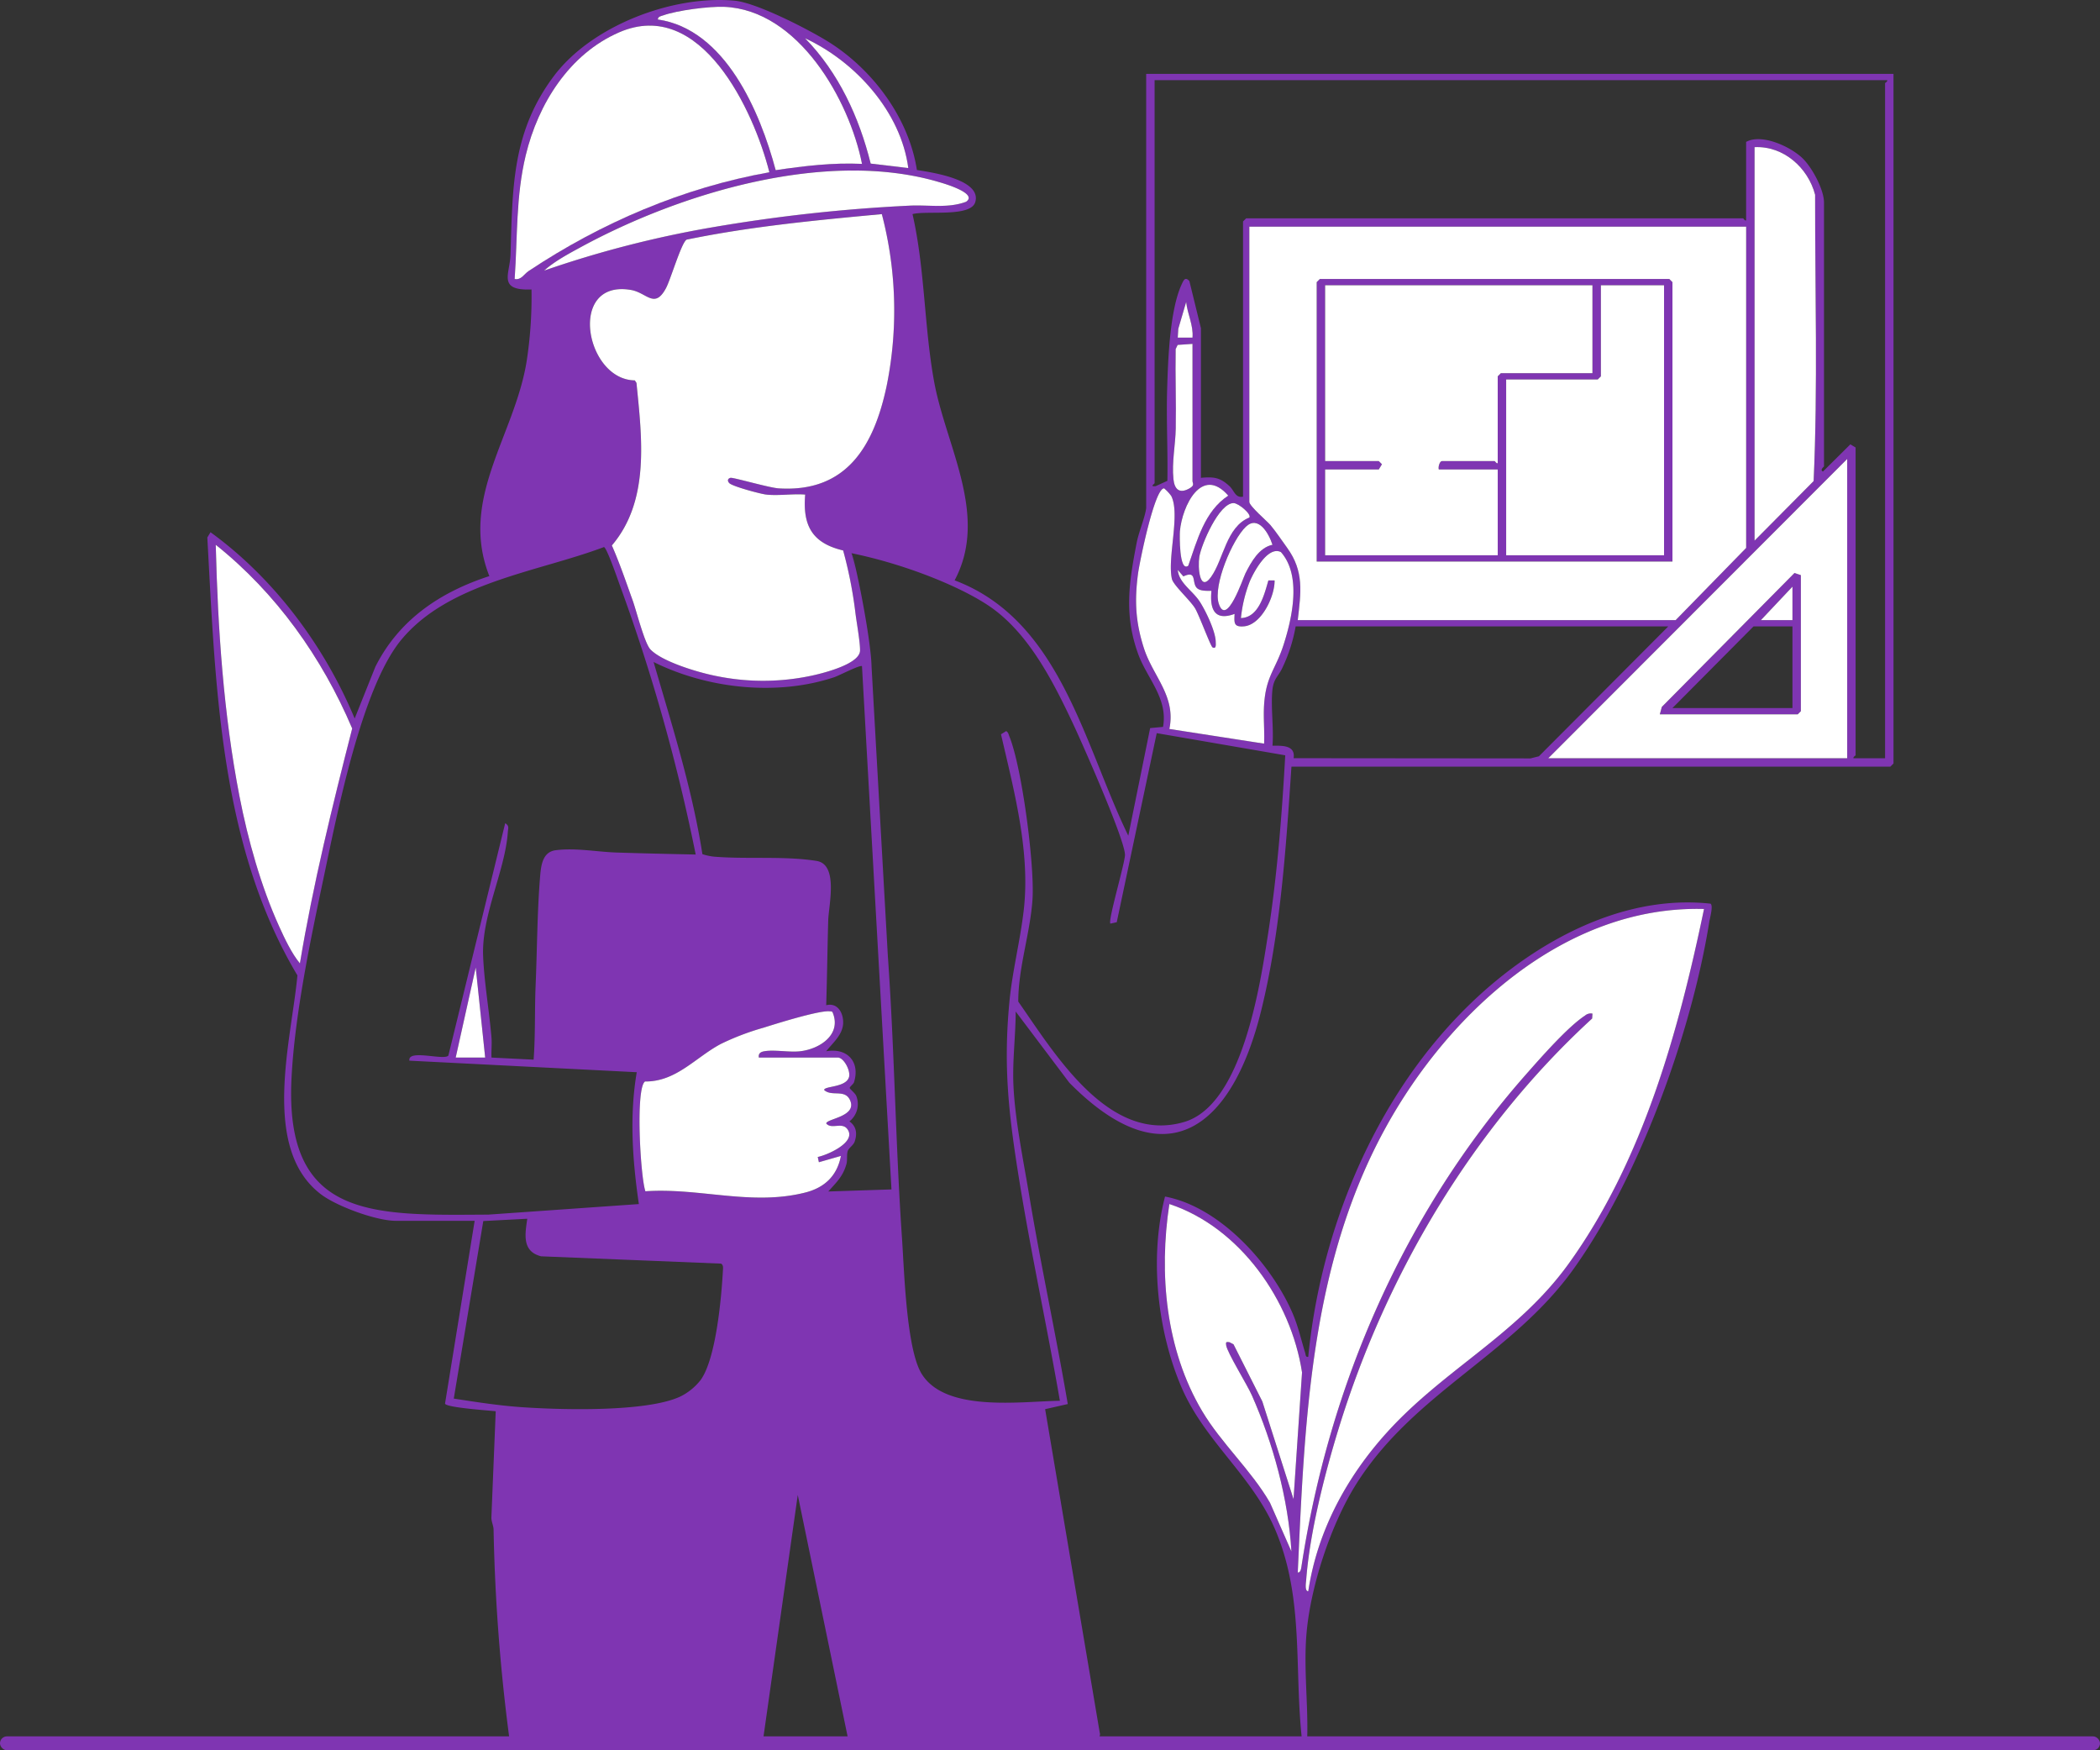 <svg xmlns="http://www.w3.org/2000/svg" width="600" height="500" viewBox="0 0 600 500">
  <rect x="0" y="0" width="600" height="500" fill="#333333" stroke="none"/>
  <g id="lic_arqui" transform="translate(-284 -2339)">
    <g id="Grupo_194" data-name="Grupo 194" transform="translate(343.236 2339)">
      <path id="Trazado_565" data-name="Trazado 565" d="M268.245,145.168c-.339,2.665-2.126,6.824-2.713,9.858-2.19,11.323-3.664,20.6.443,31.858,2.535,6.946,8.556,12.629,7.085,20.765l-3.68.343-6.244,30.741c-12.675-25.978-19.322-61.54-49.623-72.947,9.853-18.493-2.452-38.269-5.839-56.665-2.882-15.652-2.62-32.3-6.192-47.951,3.842-1.083,16.608.975,17.924-3.42,1.928-6.437-12.357-8.5-16.672-9.183-2.259-14.716-12.472-28.529-24.991-36.442C172.058,8.532,156.966.774,150.65.194c-17.818-1.635-40.9,7.195-51.664,21.565C86.914,37.878,87.233,53.877,86.623,72.792c-.177,5.482-3.778,10.283,6,9.9a121.31,121.31,0,0,1-1.381,20.456c-3.4,21.318-19.4,39.272-10.662,61.426C66.484,169.147,54.732,177.076,48,190.5l-5.9,14.751C33.507,184.6,19.088,165.213.91,152.042L0,153.54c2.339,42.224,3.54,87.9,25.736,125.094-1.665,18.43-10.629,49.441,6.789,62.585,4.519,3.41,15.735,7.525,21.3,7.525H76.379l-8.463,52.22c.25,1.138,12.436,1.951,14.482,2.185l-1.232,30.22c-.07,1.214.589,2.412.62,3.569a530.8,530.8,0,0,0,4.492,59.507l72.536.309,9.883-69.69,14.441,69.954h70.973c.457,0,1.157-1.365.869-2l-15.607-92.461,6.469-1.468c-3.411-20.038-7.766-39.953-11.089-60.005-1.641-9.9-3.952-20.921-4.428-30.873-.34-7.115.618-14.162.636-21.25l15.323,20.333c28.025,28.376,46.65,12.253,54.749-20.329,5.6-22.52,7.16-46.861,8.714-69.958H480.862l.9-.9v-197H268.245ZM128.706,5.559c.092-.9.888-.927,1.534-1.16,3.965-1.436,13.176-2.616,17.439-2.444,21.152.859,35.738,26.546,39.37,44.86-8.3-.392-16.485.576-24.66,1.8C157.926,31.92,148,8.38,128.706,5.559M87.81,79.7c.852-12.042.3-23.5,3.181-35.395,3.534-14.617,12.4-28.862,26.674-35.066C141.007-.9,156.12,31.589,160.583,49.206c-24.621,4.391-48.068,14.438-68.766,28.2-1.377.915-2.081,2.637-4.008,2.288m83-68.747C185.2,17.616,198.18,32,200.277,48.012l-10.742-1.273c-3.271-13.208-9.145-25.975-18.726-35.787M270.651,22.9H479.96c.16.438-.6.715-.6.9V216.614h-9.022c-.16-.438.6-.714.6-.9V127.83l-1.5-.894-7.83,7.767c-.984-.446.3-1.391.3-1.492V57.879c0-3.791-3.5-10.24-6.32-12.849-3.522-3.264-11.57-6.923-15.934-4.489v22.42c-.44.159-.719-.6-.9-.6H296.815l-.9.9v78.62c-2.228.44-2.513-1.761-3.882-3.016-2.694-2.469-4.454-2.7-8.147-2.365V93.751l-3.3-13.462c-1.211-1.34-1.654-.224-2.162.86-3.461,7.389-3.935,21.711-4.188,29.916-.269,8.743.22,17.543.063,26.29l-3.357,1.528c-1.836.159-.29-.648-.29-.89ZM442.068,42.035c8.3-.389,15.284,5.888,17.3,13.594-.038,27.227.8,54.708-.425,81.8l-16.874,17.007ZM96.228,77.3c2.96-2.649,6.927-4.771,10.422-6.674,28.572-15.56,70.311-28.161,102.511-18.589,1.171.348,11.165,3.205,7.612,5.6-5.2,1.948-10.8.816-16.217,1.107a464.059,464.059,0,0,0-56.323,6.192A303.643,303.643,0,0,0,96.228,77.3m63.454,63.978c3.486.391,7.568-.285,11.127,0-.754,8.863,2,13.874,10.844,15.964a122.919,122.919,0,0,1,3.515,17.893c.345,2.785,1.363,8.362,1.311,10.714-.085,3.865-10.568,6.468-13.844,7.166a66.466,66.466,0,0,1-27.21.1c-4.927-.951-15.411-4.028-18.826-7.592-1.7-1.773-3.985-10.974-5.1-14.064-1.887-5.24-3.677-10.546-5.927-15.648,10.936-12.835,8.57-30.847,7.032-46.435l-.476-.723c-14.166-.141-19.344-28.96-1.086-25.826,4.537.779,6.719,5.563,9.993-.515,1.336-2.48,4.446-13.11,5.9-13.861,18.382-3.791,37.086-5.551,55.77-7.293a108.654,108.654,0,0,1,1.366,49.142c-3.6,16.93-11.308,30.431-30.81,29.207-2.79-.175-13.031-3.192-13.8-3.009-.712.17-1.019.784-.336,1.51.879.936,8.918,3.087,10.547,3.269M297.717,64.754H439.662v91.774l-20.149,20.627H311.551c.906-7.922,1.861-13.881-3.007-20.627-1.271-1.762-3.471-4.993-4.826-6.562-.983-1.139-6-5.4-6-6.591ZM277.265,96.442l.159-2.533,2.243-7.627c.367,3.438,2.109,6.647,1.814,10.163Zm4.213,1.794V137.4c0,.682.749,1.2-.867,2.121-2.923,1.661-4.293.2-4.581-2.684-.481-4.81.577-9.8.661-14.359.14-7.577-.157-15.173-.025-22.751l.572-1.195ZM383.125,216.614l85.408-85.5v85.5ZM280.268,161.608c-2.657,2-2.473-8.9-2.39-9.853.63-7.2,6.244-18.853,13.813-10.173-6.8,4.45-8.873,12.81-11.424,20.026m21.659,39.76c-.237,3.657.173,7.4,0,11.061l-27.06-4.191c1.939-9.376-4.637-14.957-7.243-22.992-2.436-7.508-2.748-13.663-1.7-21.463.413-3.082,4.7-24.308,7.437-24.284a12.154,12.154,0,0,1,2.029,2.158c2.665,5.148-1.153,17.737.2,23.713.4,1.781,5.165,6.042,6.606,8.38,1.148,1.862,4.459,10.889,5,11.171,1.15.593.915-.985.915-1.5,0-2.988-2.884-9.005-4.586-11.592-2.08-3.162-5.932-5.306-6.257-9.021l1.6,1.843c4.248-1.971,2.074,2.273,4.212,3.584,1.037.636,2.616.528,3.808.554-.512,5.162.843,8.712,6.613,6.576-.115,2.528-.29,3.793,2.638,3.561,5.019-.4,8.879-8.6,8.79-13.129l-1.777.015c-1.169,4.053-2.746,10.6-7.841,10.744a39.457,39.457,0,0,1,2.49-10.373c1.128-2.713,5.189-10.322,8.934-8.477,5.926,6.691,3.251,18.711.76,26.483-2.282,7.121-5.03,8.855-5.571,17.182m-4.214-53.521c-6.609,2.646-7.358,11.952-10.924,16.949-3.32,4.653-3.831-2.823-3.361-5.736.567-3.518,5.612-15.348,9.778-15.347,1.4,0,5.212,3.187,4.507,4.134m-.986,2.619c3.559-3.359,6.552,1.9,7.605,5.156-3.846.818-6.087,4.912-7.732,8.165-.668,1.322-5.405,15.57-7.631,8.612-1.649-5.155,3.879-18.273,7.758-21.933M26.451,275.206c-2.361-2.858-4.353-7.082-5.923-10.547C15.3,253.122,11.611,239.928,9.192,227.5c-4.57-23.476-6.2-47.991-6.787-71.868,17.245,13.73,30.4,32.246,38.983,52.469-5.678,22.193-11.18,44.475-14.937,67.1M123.3,343.963l-42.982,3.013c-33.035.2-58.381,1.406-56.255-39.18.952-18.168,5.42-39.317,9.2-57.217,3.792-17.947,10.8-54.02,22.086-67.727,13.6-16.514,38.912-19.4,57.976-26.574.838.213,3.992,9.417,4.57,11a523.64,523.64,0,0,1,21.639,76.834c-7.518-.158-15.055-.327-22.578-.569-5.6-.181-11.793-1.4-17.45-.655-3.959.526-4.207,4.814-4.473,8.11-.781,9.715-.816,20.609-1.234,30.46-.3,7.062-.049,14.2-.574,21.253l-12.035-.6c-.091-1.876.153-3.8,0-5.677-.626-7.54-2.1-15.927-2.393-23.328-.461-11.732,6.3-24.307,7.062-35.434.078-1.141.48-1.7-.754-2.514L68.875,301.523c-1.147,1.53-11.7-1.914-11.138,1.475l64.957,3.3c-2.134,12.547-1.214,25.15.6,37.667m60.748-185.936c.047-.043,2.4,10.381,0,0m0,0c15.442,3.162,31.091,9.538,39.279,15.057,11.255,7.586,18.331,21.58,23.978,33.56,2.615,5.548,15.107,33.745,14.883,37.679-.158,2.781-4.927,18.786-4.16,19.524l1.811-.4,11.426-54.01,36.717,6.33c-.956,17.134-2.308,34.319-4.948,51.27-2.264,14.536-7.341,48.485-23.825,53.442-21.65,6.51-37.241-19.718-47.507-34.357,0-9.747,3.4-19.447,4.063-29.156.655-9.657-2.985-37.728-6.615-46.623-.232-.569-.265-1.126-.906-1.5l-1.477.921c3.723,16.134,8.394,33.476,6.513,50.108-1,8.809-3.283,17.549-4.118,26.4-1.721,18.233-.247,31.574,2.589,49.43,3.424,21.555,8.14,42.95,11.84,64.454-11.169.167-32.64,3.368-39.482-7.681-4.377-7.067-4.99-29.506-5.621-38.655-1.827-26.509-2.127-53.161-3.985-79.826-.011-.164-.034-.486-.057-.808,0-.1-4.654-82.471-4.664-82.876C189.572,182.337,185.168,160.371,184.043,158.027Zm126.906,20.921H417.408l-36.957,37.1-2.4.6-67.68-.059c.546-3.743-3.212-3.578-6.039-3.563.4-5.093-.518-10.874-.027-15.876.336-3.408,1.831-4,2.964-6.62a45.617,45.617,0,0,0,3.682-11.586M127.506,189.115c15.33,7.617,35.2,9.81,51.592,4.351,1.379-.459,7.473-3.634,7.947-3.156l8.426,149.47-18.047.588c2.31-2.619,4.126-4.216,5.151-7.728.372-1.273.048-2.667.392-3.795.295-.963,1.622-1.616,2.008-2.783.756-2.284.472-4.309-1.519-5.717a6.3,6.3,0,0,0,1.935-7.323c-.355-.8-1.846-1.914-1.849-2.238,0-.349,1.063-1.082,1.239-1.656,1.779-5.778-1.926-9.889-7.959-8.819,1.886-2.428,4.756-4.687,4.844-8.092.074-2.866-1.594-5.885-4.846-5.054.26-8.071.345-16.161.579-24.24.125-4.3,2.984-15.964-3.314-16.981-9.154-1.48-20.139-.438-29.434-1.236a16.317,16.317,0,0,1-3.2-.7c-2.93-18.715-8.681-36.772-13.944-54.887m-48.12,113H70.966l5.72-25.712Zm78.19,0h22.555c1.729,0,3.692,3.75,3.217,5.544-.806,3.043-7.091,2.552-7.114,3.723,2.141,1.984,5.891-.326,7.373,2.851,2.224,4.769-6.746,5.33-6.772,6.715,1.616,1.914,4.887-.831,6.335,2.1,1.742,3.526-6.157,6.957-8.762,7.464l.328,1.5,6.291-1.8c-1.1,5.71-4.672,9.066-10.214,10.467-15.353,3.88-30.156-1.434-45.652-.369-1.444-4.244-2.856-29.493-.1-31.36,8.916.094,14.46-6.925,21.679-10.735a73.1,73.1,0,0,1,12.181-4.633c3.615-1.15,15.767-4.949,18.81-4.681.409.036.81-.06.965.408,2.553,6.317-3.807,10.4-9.386,11.013-3.133.344-7.308-.528-10.225,0-1.039.188-1.683.64-1.507,1.79m-78.732,46.7,12.568-.656c-.638,4.421-1.56,9.315,3.944,10.728l51.425,2.091c.66.442.577,1.064.541,1.74-.417,7.811-1.949,25.269-6.324,31.436a16.706,16.706,0,0,1-5.96,4.837c-9.688,4.452-34.035,3.764-45.151,3-6.495-.448-13.054-1.458-19.474-2.462Z" transform="translate(0 0)" fill="#7f35b2"/>
      <path id="Trazado_566" data-name="Trazado 566" d="M129.614,560.994c-.783.172-.716-.618-.892-1.187-1.273-4.114-2-7.7-3.809-11.768-6.175-13.906-20.652-29.9-36.219-32.829-4.481,17.121-2.257,38.312,4.734,54.561,6.578,15.289,20.13,25.2,26.678,40.443,8.4,19.545,5.429,39.595,7.713,60.192l1.5-.591c.277-9.776-1.025-19.74-.227-29.521,1.11-13.612,7.025-31.6,14.345-43.137,16.468-25.944,44.412-36.782,61.852-61.081,18.855-26.271,33.823-67.56,38.919-99.42.179-1.117,1.187-4.591.317-5.118-20.044-2.165-39.461,5.948-55.3,17.426-35.158,25.477-55.461,69.612-59.617,112.033m-2.995,61.581c1.976-43.507,3.617-87.76,24.941-126.759,17.9-32.746,51.26-63.838,91.132-62.761-7.3,35.034-17.451,71.816-38.6,101.225-14.628,20.34-35.516,30.132-51.924,48.231-11.62,12.819-19.938,28.214-22.552,45.444-1.093-.007-.64-2.568-.587-3.277,1.005-13.5,5.31-30.353,9.317-43.352,13.567-44.018,38.3-85.758,72.381-116.98l.09-1.4a2.513,2.513,0,0,0-2.132.566c-4.922,3.2-12.722,12.117-16.82,16.761-34.875,39.539-56.29,88.789-64.2,140.665-.079.523-.267,1.8-1.047,1.635M89.927,517.351c20.183,6.656,34.767,27.584,37.91,48.109L125.4,601.65l-8.91-27.9-8.236-16.326-1.19-.615c-.933-.116-1.045-.036-.91.9.3,2.114,5.97,11.183,7.327,14.249,6.081,13.733,10.441,29.679,11.317,44.642l-6.125-13.93c-5.431-9.369-13.884-16.914-19.382-26.172C88.863,558.93,86.9,537.24,89.927,517.351" transform="translate(184.938 -173.391)" fill="#7f35b2"/>
      <path id="Trazado_593" data-name="Trazado 593" d="M105,214.021H206.647V134.2l-.9-.9H105.9l-.9.9ZM186.2,135.1h18.044v77.126h-45.11V162.006H185.3l.9-.9Zm-78.791,0h76.386v25.111H157.628l-.9.9v24.812c-.44.159-.719-.6-.9-.6H140.787c-.636,0-1.145,1.7-.9,2.391h16.841v24.513h-49.32V187.715h15.337l.9-1.486-.9-.906H107.406Z" transform="translate(211.964 -53.606)" fill="#7f35b2"/>
      <path id="Trazado_594" data-name="Trazado 594" d="M84.3,274.391l-1.829-.619-37.9,38.257L44,314.15H83.4l.9-.9Zm-2.406,3.288v9.566H72.87ZM47.609,312.356l23.156-23.317H81.892v23.317Z" transform="translate(371.002 -110.091)" fill="#7f35b2"/>
    </g>
    <g id="Grupo_193" data-name="Grupo 193" transform="translate(345.642 2340.939)">
      <path id="Trazado_570" data-name="Trazado 570" d="M525.051,182.42c-1.628-.182-9.667-2.334-10.547-3.269-.683-.727-.376-1.341.336-1.511.766-.182,11.007,2.835,13.8,3.01,19.5,1.224,27.209-12.277,30.809-29.208a108.643,108.643,0,0,0-1.365-49.141c-18.684,1.742-37.387,3.5-55.77,7.293-1.459.751-4.568,11.381-5.9,13.861-3.274,6.078-5.456,1.294-9.993.515-18.258-3.134-13.081,25.685,1.086,25.826l.476.723c1.537,15.588,3.9,33.6-7.033,46.435,2.25,5.1,4.04,10.407,5.927,15.647,1.113,3.09,3.4,12.291,5.1,14.064,3.414,3.564,13.9,6.642,18.826,7.593a66.476,66.476,0,0,0,27.21-.1c3.276-.7,13.76-3.3,13.844-7.166.052-2.353-.966-7.93-1.312-10.714a122.906,122.906,0,0,0-3.514-17.893c-8.848-2.09-11.6-7.1-10.844-15.964-3.56-.285-7.641.391-11.127,0" transform="translate(-367.775 -43.076)" fill="#fff"/>
      <path id="Trazado_571" data-name="Trazado 571" d="M70,108.308v78.62c0,1.192,5.017,5.451,6,6.591,1.354,1.569,3.555,4.8,4.826,6.562,4.868,6.745,3.914,12.7,3.007,20.627H191.8l20.149-20.627V108.308Zm19.247,95.66V124.152l.9-.9h99.843l.9.9v79.816Z" transform="translate(225.312 -45.492)" fill="#fff"/>
      <path id="Trazado_575" data-name="Trazado 575" d="M534,84.62c1.927.349,2.631-1.373,4.008-2.288,20.7-13.767,44.144-23.813,68.766-28.2C602.311,36.51,587.2,4.016,563.856,14.159c-14.276,6.2-23.14,20.449-26.675,35.066C534.306,61.118,534.853,72.578,534,84.62" transform="translate(-448.597 -6.86)" fill="#fff"/>
      <path id="Trazado_576" data-name="Trazado 576" d="M22,304.8h85.408v-85.5ZM94.175,252.49v38.862l-.9.9h-39.4l.573-2.121,37.9-38.257Z" transform="translate(358.719 -90.128)" fill="#fff"/>
      <path id="Trazado_577" data-name="Trazado 577" d="M756.222,379.882c3.757-22.63,9.259-44.911,14.937-67.1-8.586-20.224-21.739-38.74-38.983-52.47.592,23.877,2.217,48.393,6.786,71.869,2.42,12.428,6.108,25.622,11.336,37.159,1.57,3.465,3.563,7.688,5.923,10.547" transform="translate(-732.176 -106.615)" fill="#fff"/>
      <path id="Trazado_578" data-name="Trazado 578" d="M529.221,496.414c-.176-1.15.469-1.6,1.507-1.79,2.917-.528,7.091.344,10.225,0,5.579-.612,11.939-4.7,9.386-11.013-.155-.468-.556-.372-.965-.408-3.043-.268-15.195,3.531-18.81,4.681a73.126,73.126,0,0,0-12.181,4.632c-7.219,3.81-12.763,10.829-21.679,10.735-2.755,1.867-1.343,27.116.1,31.36,15.5-1.065,30.3,4.248,45.652.369,5.542-1.4,9.116-4.757,10.214-10.468l-6.291,1.8-.329-1.5c2.606-.508,10.5-3.939,8.763-7.465-1.448-2.933-4.72-.187-6.335-2.1.026-1.385,9-1.946,6.772-6.715-1.482-3.178-5.232-.867-7.373-2.851.023-1.171,6.308-.68,7.114-3.724.475-1.794-1.487-5.543-3.217-5.543Z" transform="translate(-374.05 -196.242)" fill="#fff"/>
      <path id="Trazado_579" data-name="Trazado 579" d="M36.833,70.3V182.7L53.707,165.69c1.224-27.091.387-54.572.425-81.8-2.015-7.707-9-13.984-17.3-13.594" transform="translate(402.83 -30.2)" fill="#fff"/>
      <path id="Trazado_580" data-name="Trazado 580" d="M321.629,295.2c.541-8.328,3.288-10.061,5.571-17.182,2.491-7.772,5.165-19.793-.76-26.483-3.745-1.846-7.805,5.764-8.934,8.477a39.429,39.429,0,0,0-2.49,10.373c5.094-.146,6.671-6.691,7.841-10.744l1.777-.014c.088,4.529-3.771,12.731-8.79,13.128-2.929.233-2.753-1.033-2.638-3.56-5.77,2.136-7.125-1.414-6.613-6.576-1.193-.026-2.772.082-3.809-.554-2.138-1.311.036-5.554-4.211-3.583l-1.6-1.843c.325,3.714,4.177,5.859,6.257,9.02,1.7,2.587,4.584,8.6,4.586,11.593,0,.518.235,2.1-.915,1.5-.546-.282-3.857-9.309-5-11.171-1.441-2.338-6.2-6.6-6.606-8.38-1.357-5.976,2.462-18.565-.2-23.712a12.155,12.155,0,0,0-2.029-2.158c-2.734-.025-7.024,21.2-7.437,24.284-1.045,7.8-.733,13.955,1.7,21.463,2.607,8.035,9.182,13.616,7.243,22.992l27.06,4.191c.173-3.66-.238-7.4,0-11.061" transform="translate(-22.107 -95.765)" fill="#fff"/>
      <path id="Trazado_582" data-name="Trazado 582" d="M490,6.863c19.3,2.821,29.22,26.361,33.683,43.056,8.175-1.223,16.362-2.191,24.66-1.8-3.633-18.314-18.218-44-39.37-44.86-4.264-.173-13.475,1.007-17.44,2.443-.645.234-1.441.261-1.533,1.16" transform="translate(-363.697 -3.243)" fill="#fff"/>
      <path id="Trazado_583" data-name="Trazado 583" d="M439.316,110.069a303.59,303.59,0,0,1,48.005-12.361,463.968,463.968,0,0,1,56.323-6.192c5.42-.292,11.012.841,16.217-1.108,3.553-2.4-6.441-5.254-7.612-5.6-32.2-9.572-73.939,3.029-102.511,18.589-3.494,1.9-7.461,4.025-10.422,6.674" transform="translate(-345.494 -34.704)" fill="#fff"/>
      <path id="Trazado_584" data-name="Trazado 584" d="M468.006,18.318C477.587,28.13,483.461,40.9,486.732,54.1l10.742,1.273c-2.1-16.013-15.073-30.4-29.468-37.06" transform="translate(-299.603 -9.305)" fill="#fff"/>
      <path id="Trazado_585" data-name="Trazado 585" d="M338.285,164.308l-4.24.293-.573,1.194c-.132,7.579.165,15.174.025,22.752-.084,4.558-1.142,9.549-.661,14.359.288,2.885,1.658,4.346,4.581,2.684,1.616-.918.867-1.439.867-2.121Z" transform="translate(-59.213 -68.011)" fill="#fff"/>
      <path id="Trazado_586" data-name="Trazado 586" d="M303.058,250.944c-3.879,3.661-9.407,16.779-7.758,21.934,2.225,6.958,6.963-7.289,7.631-8.611,1.645-3.254,3.885-7.348,7.732-8.166-1.053-3.251-4.047-8.515-7.605-5.157" transform="translate(-8.737 -102.416)" fill="#fff"/>
      <path id="Trazado_587" data-name="Trazado 587" d="M318.446,254.76c2.551-7.216,4.628-15.577,11.424-20.026-7.569-8.679-13.182,2.971-13.813,10.173-.083.95-.267,11.855,2.39,9.853" transform="translate(-40.583 -95.091)" fill="#fff"/>
      <path id="Trazado_588" data-name="Trazado 588" d="M320.3,244.51c.7-.946-3.1-4.133-4.507-4.133-4.166,0-9.211,11.828-9.779,15.346-.469,2.913.041,10.389,3.362,5.737,3.567-5,4.315-14.3,10.924-16.95" transform="translate(-24.99 -98.6)" fill="#fff"/>
      <path id="Trazado_589" data-name="Trazado 589" d="M677.42,488.014l-2.7-25.712L669,488.014Z" transform="translate(-600.44 -187.842)" fill="#fff"/>
      <path id="Trazado_590" data-name="Trazado 590" d="M332.94,154.474l4.215,0c.3-3.516-1.447-6.724-1.813-10.162L333.1,151.94Z" transform="translate(-58.081 -59.971)" fill="#fff"/>
      <path id="Trazado_591" data-name="Trazado 591" d="M90,623.815c.78.163.968-1.112,1.048-1.635,7.906-51.876,29.321-101.126,64.2-140.665,4.1-4.645,11.9-13.557,16.819-16.761a2.515,2.515,0,0,1,2.132-.566l-.09,1.4c-34.086,31.222-58.814,72.961-72.381,116.98-4.006,13-8.312,29.857-9.317,43.352-.052.71-.505,3.271.588,3.278,2.615-17.231,10.932-32.625,22.552-45.444,16.407-18.1,37.3-27.891,51.924-48.231,21.151-29.41,31.3-66.191,38.6-101.226-39.872-1.077-73.227,30.015-91.132,62.761-21.324,39-22.964,83.252-24.941,126.759" transform="translate(219.147 -176.569)" fill="#fff"/>
      <path id="Trazado_592" data-name="Trazado 592" d="M282.256,575.3c-3.028,19.89-1.065,41.579,9.367,59.144,5.5,9.258,13.952,16.8,19.382,26.172l6.125,13.93c-.876-14.963-5.236-30.909-11.317-44.642-1.358-3.066-7.023-12.135-7.327-14.249-.135-.935-.023-1.015.91-.9l1.19.615,8.236,16.326,8.91,27.9,2.434-36.19c-3.143-20.525-17.727-41.453-37.91-48.109" transform="translate(-9.796 -233.283)" fill="#fff"/>
      <path id="Trazado_595" data-name="Trazado 595" d="M143,136.308v50.221h15.337l.9.906-.9,1.486H143v24.513h49.32V188.921H175.479c-.243-.695.266-2.392.9-2.392h15.037c.183,0,.462.757.9.6V162.316l.9-.9h26.164V136.308Z" transform="translate(173.964 -56.752)" fill="#fff"/>
      <path id="Trazado_596" data-name="Trazado 596" d="M136.066,136.308v26.008l-.9.9H109v50.221h45.11V136.308Z" transform="translate(259.69 -56.752)" fill="#fff"/>
      <path id="Trazado_598" data-name="Trazado 598" d="M57.022,280.308,48,289.874h9.022Z" transform="translate(393.467 -114.658)" fill="#fff"/>
    </g>
    <rect id="Rectángulo_449" data-name="Rectángulo 449" width="600" height="3.976" rx="1.988" transform="translate(284 2835.023)" fill="#7f35b2"/>
  </g>
</svg>
